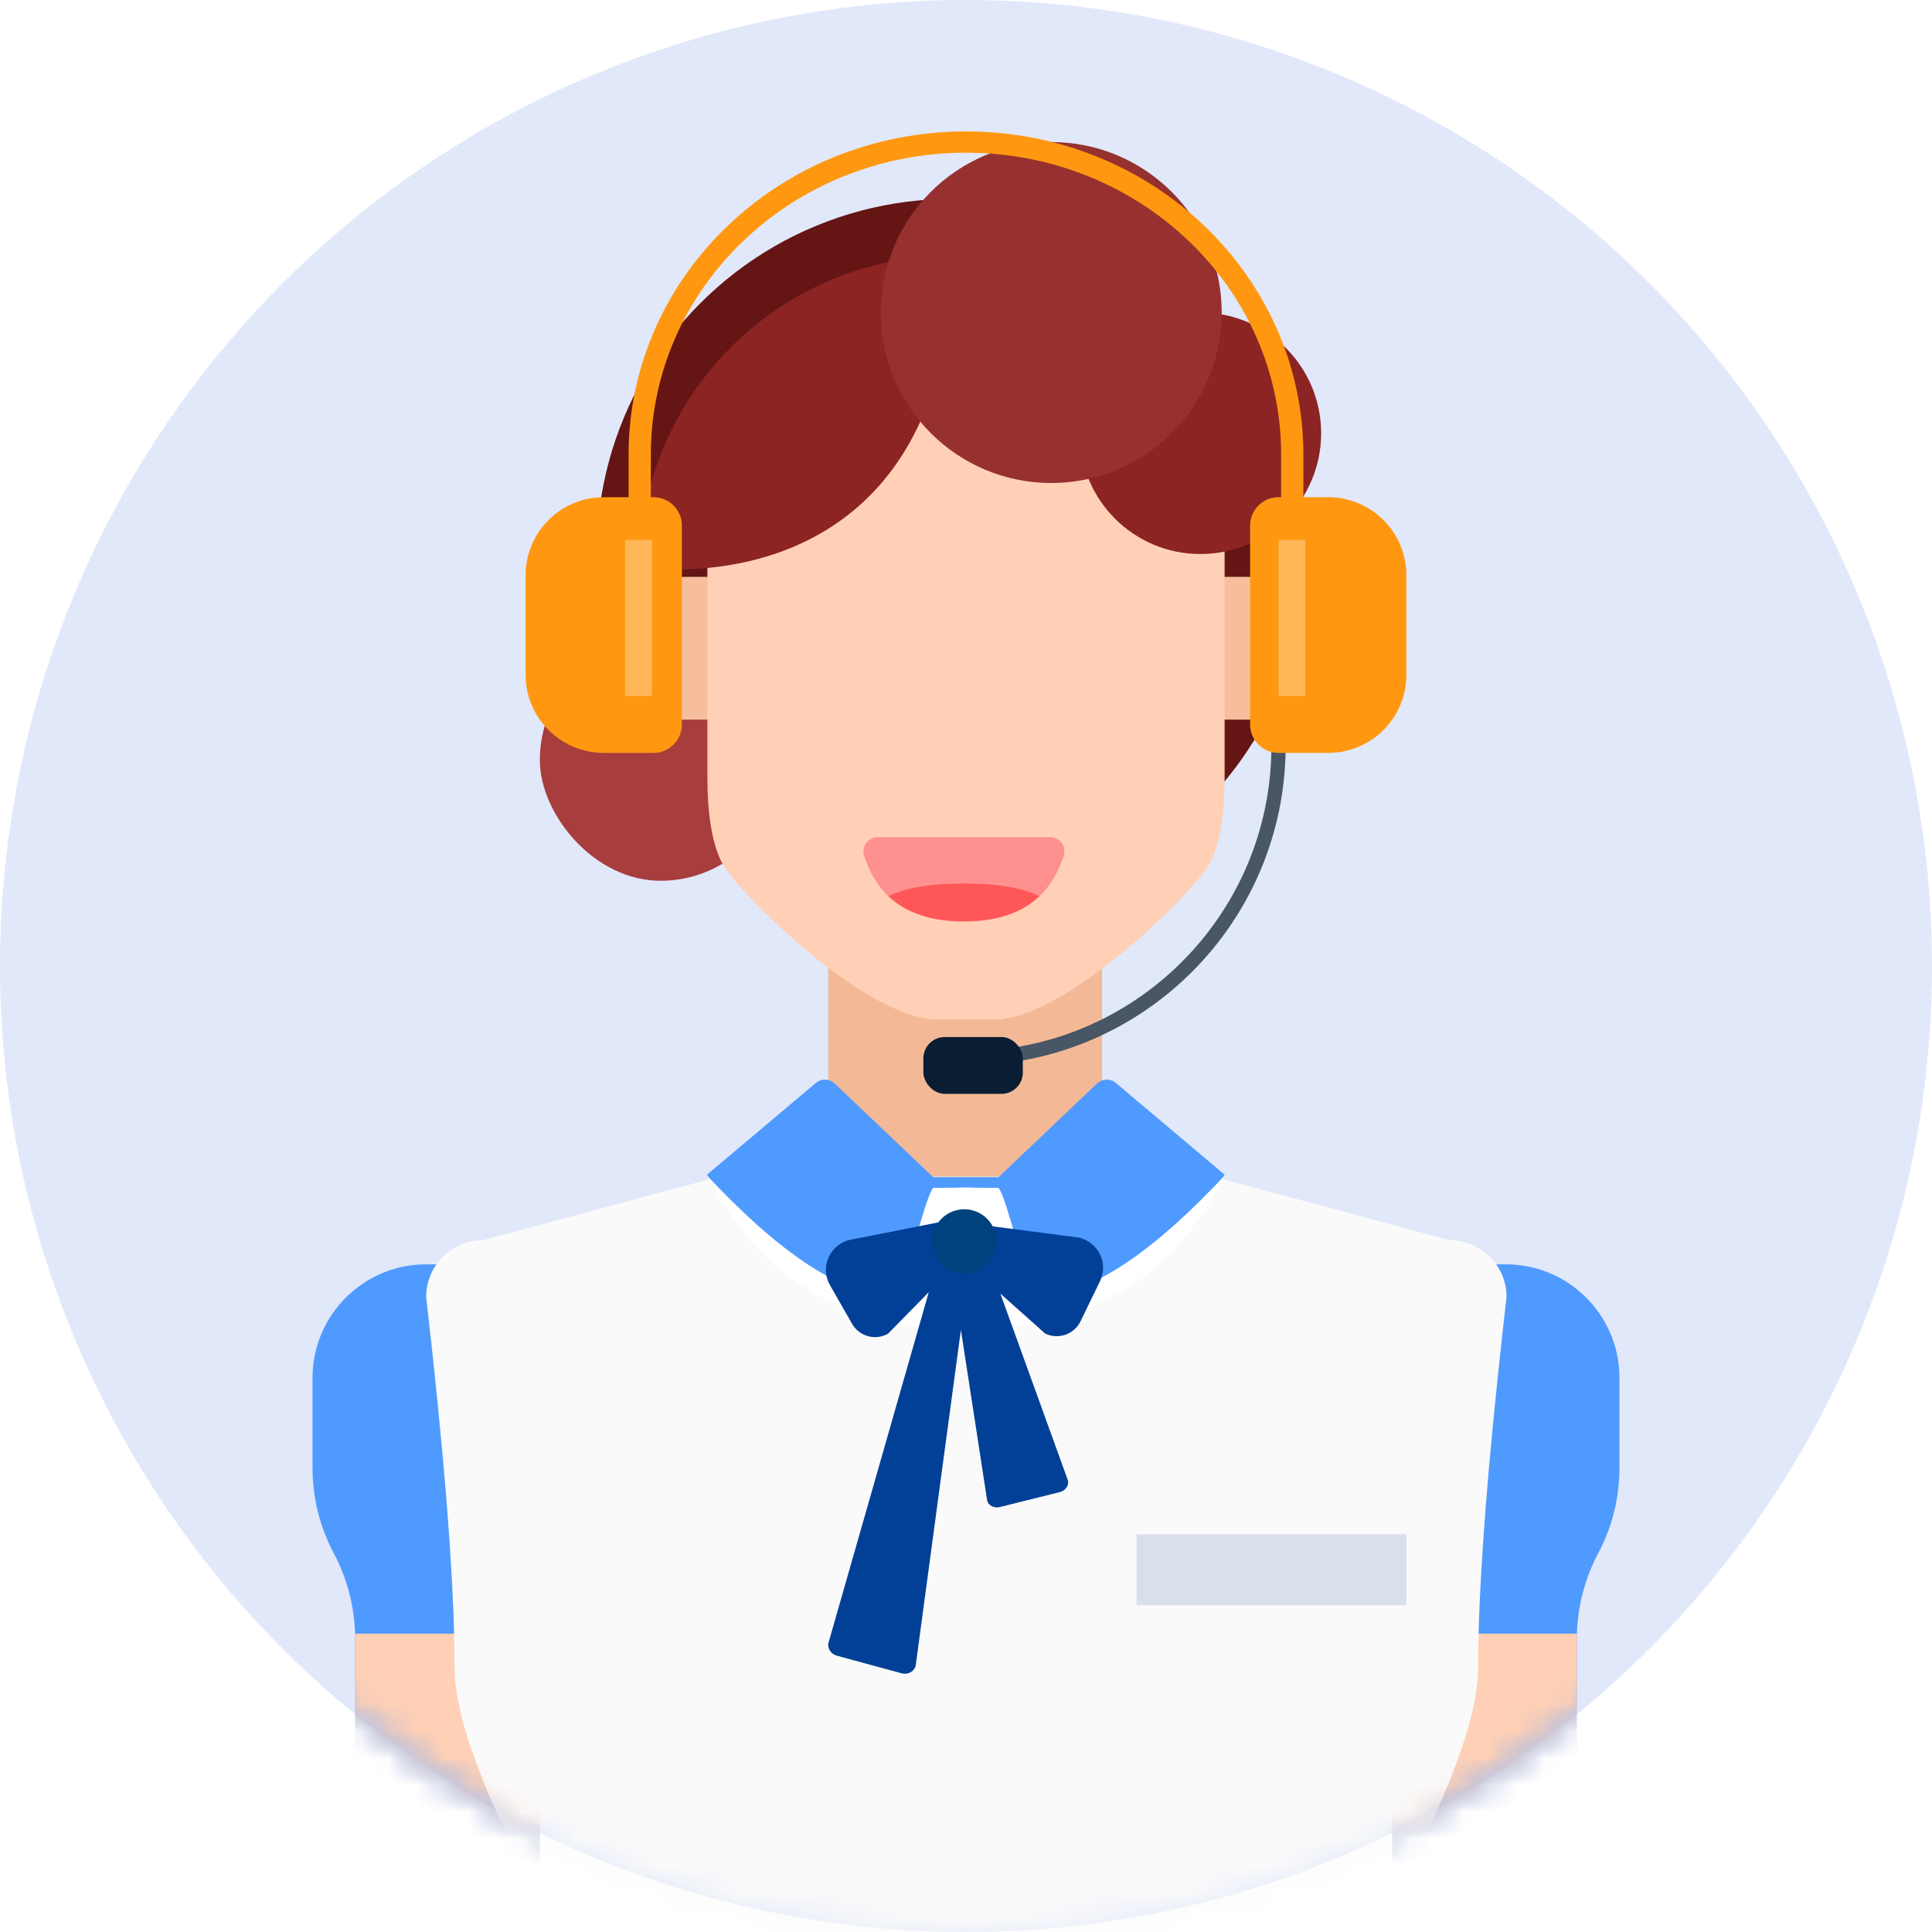 <?xml version="1.0" encoding="UTF-8"?>
<svg width="72px" height="72px" viewBox="0 0 72 72" version="1.1" xmlns="http://www.w3.org/2000/svg" xmlns:xlink="http://www.w3.org/1999/xlink">
    <title>ic_client</title>
    <defs>
        <circle id="path-1" cx="36" cy="36" r="36"></circle>
    </defs>
    <g id="0302" stroke="none" stroke-width="1" fill="none" fill-rule="evenodd">
        <g id="04-组件说明" transform="translate(-286, -899)">
            <g id="Group-Copy-2" transform="translate(222, 877)">
                <g id="ic_client" transform="translate(64, 22)">
                    <mask id="mask-2" fill="white">
                        <use xlink:href="#path-1"></use>
                    </mask>
                    <use id="path-1" fill="#E1E8FA" fill-rule="nonzero" xlink:href="#path-1"></use>
                    <g id="路径-Clipped" mask="url(#mask-2)" fill="#F3B996" fill-rule="nonzero">
                        <g transform="translate(30.865, 33.742)" id="路径">
                            <polygon points="0 0 10.206 0 10.206 10.106 0 10.106"></polygon>
                        </g>
                    </g>
                    <g id="形状-Clipped" mask="url(#mask-2)" fill="#4F9AFF" fill-rule="nonzero">
                        <g transform="translate(11.647, 47.118)" id="形状">
                            <path d="M6.353,0 C7.522,0 8.471,0.948 8.471,2.118 L8.471,26.471 C8.471,27.64 7.522,28.588 6.353,28.588 L3.706,28.588 C2.536,28.588 1.588,27.64 1.588,26.471 L1.588,13.961 C1.588,12.923 1.351,11.901 0.895,10.971 L0.794,10.773 C0.273,9.792 0,8.697 0,7.586 L0,4.235 C0,1.896 1.896,0 4.235,0 L6.353,0 Z M44.471,0 C46.766,0 48.634,1.825 48.704,4.103 L48.706,4.235 L48.706,7.586 C48.706,8.623 48.468,9.646 48.013,10.575 L47.912,10.773 C47.425,11.689 47.155,12.704 47.121,13.739 L47.118,13.961 L47.118,26.471 C47.118,27.605 46.226,28.531 45.106,28.586 L45,28.588 L42.353,28.588 C41.219,28.588 40.293,27.697 40.238,26.576 L40.235,26.471 L40.235,2.118 C40.235,0.984 41.127,0.058 42.247,0.003 L42.353,0 L44.471,0 Z"></path>
                        </g>
                    </g>
                    <g id="形状-Clipped" mask="url(#mask-2)" fill="#FFD0B6" fill-rule="nonzero">
                        <g transform="translate(13.233, 60.882)" id="形状">
                            <path d="M6.885,0 L6.885,12.706 C6.885,13.875 5.937,14.824 4.767,14.824 L2.12,14.824 C0.951,14.824 0.003,13.875 0.003,12.706 L0.003,0.196 L0,0 L6.885,0 Z M45.535,0 L45.532,0.196 L45.532,12.706 C45.532,13.84 44.641,14.766 43.52,14.821 L43.414,14.824 L40.767,14.824 C39.633,14.824 38.707,13.932 38.652,12.812 L38.65,12.706 L38.65,0 L45.535,0 Z"></path>
                        </g>
                    </g>
                    <g id="Path-Clipped" mask="url(#mask-2)" fill="#FFFFFF" fill-rule="nonzero">
                        <g transform="translate(25.488, 43.848)" id="Path">
                            <path d="M9.328,0.094 L11.729,0.094 L20.157,0 L20.099,0.094 C23.442,12.574 18.461,17.251 5.154,14.123 C0.261,12.973 -1.148,8.296 0.927,0.094 L0.868,0 L9.328,0.094 Z"></path>
                        </g>
                    </g>
                    <g id="路径-Clipped" mask="url(#mask-2)" fill="#4F9AFF" fill-rule="nonzero">
                        <g transform="translate(26.349, 40.235)" id="路径">
                            <path d="M10.862,3.636 L14.531,0.146 C14.726,-0.04 15.031,-0.049 15.237,0.125 L19.289,3.542 L19.231,3.636 L18.864,4.021 C16.254,6.717 14.074,8.065 12.324,8.065 C11.97,8.065 11.21,4.438 10.862,4.032 L10.028,4.028 L10.028,4.028 L9.644,4.017 L9.644,4.017 L9.542,4.019 L9.261,4.028 C9.063,4.032 8.88,4.026 8.428,4.032 C8.08,4.438 7.319,8.065 6.966,8.065 C5.216,8.065 3.035,6.717 0.425,4.021 L0.058,3.636 L0,3.542 L4.052,0.125 C4.241,-0.035 4.513,-0.04 4.707,0.103 L4.759,0.146 L8.428,3.636 L10.862,3.636 Z"></path>
                        </g>
                    </g>
                    <g id="路径-Clipped" mask="url(#mask-2)" fill="#FAFAFA" fill-rule="nonzero">
                        <g transform="translate(15.882, 43.941)" id="路径">
                            <path d="M29.674,0 L38.145,2.276 C39.314,2.276 40.262,3.224 40.262,4.393 L40.126,5.599 C39.57,10.606 39.265,14.518 39.212,17.338 L39.206,17.774 L39.202,18.313 C39.15,20.435 37.739,23.913 34.968,28.746 C34.968,28.979 31.042,29.143 26.067,29.221 C25.996,29.235 25.922,29.242 25.846,29.243 L24.466,29.257 C23.531,29.265 22.569,29.27 21.596,29.271 L18.667,29.271 C17.208,29.269 15.771,29.26 14.416,29.243 C14.34,29.242 14.266,29.235 14.194,29.223 L11.773,29.175 C8.004,29.086 5.294,28.939 5.294,28.746 C2.524,23.913 1.113,20.435 1.06,18.313 L1.057,17.774 L1.05,17.338 C0.993,14.296 0.643,9.981 0,4.393 C0,3.224 0.948,2.276 2.118,2.276 L10.588,0 C12.412,3.708 15.593,5.574 20.131,5.599 C24.59,5.575 27.738,3.773 29.577,0.193 L29.674,0 Z"></path>
                        </g>
                    </g>
                    <g id="Oval-Copy-Clipped" mask="url(#mask-2)" fill="#641514" fill-rule="nonzero">
                        <g transform="translate(22.235, 7.412)" id="Oval-Copy">
                            <circle cx="13.235" cy="13.235" r="13.235"></circle>
                        </g>
                    </g>
                    <g id="Rectangle-Clipped" mask="url(#mask-2)" fill="#A73D3C" fill-rule="nonzero">
                        <g transform="translate(20.118, 23.824)" id="Rectangle">
                            <rect x="0" y="0" width="9" height="9" rx="4.5"></rect>
                        </g>
                    </g>
                    <g id="形状-Clipped" mask="url(#mask-2)" fill="#F6BE9D" fill-rule="nonzero">
                        <g transform="translate(22.605, 21.499)" id="形状">
                            <path d="M5.358,0 L5.358,5.319 L2.118,5.319 C0.948,5.319 0,4.371 0,3.201 L0,2.118 C0,0.948 0.948,0 2.118,0 L5.358,0 Z M24.673,0 C25.807,0 26.733,0.892 26.788,2.012 L26.791,2.118 L26.791,3.201 C26.791,4.335 25.899,5.261 24.779,5.316 L24.673,5.319 L21.433,5.319 L21.433,0 L24.673,0 Z"></path>
                        </g>
                    </g>
                    <g id="Path-Copy-2-Clipped" mask="url(#mask-2)" fill="#FFD0B6" fill-rule="nonzero">
                        <g transform="translate(26.362, 13.521)" id="Path-Copy-2">
                            <path d="M8.567,24.471 C5.888,24.471 1.072,19.684 0.536,18.621 C0.179,17.911 0,16.848 0,15.429 L0,2.127 C0,0.953 0.96,0 2.143,0 L17.133,0 C18.281,0 19.218,0.896 19.274,2.021 L19.276,2.127 L19.276,15.429 C19.276,16.848 19.098,17.911 18.741,18.621 C18.223,19.649 13.668,24.159 10.98,24.456 C10.971,24.466 10.961,24.471 10.952,24.471 L8.567,24.471 Z"></path>
                        </g>
                    </g>
                    <g id="Oval-Copy-3-Clipped" mask="url(#mask-2)" fill="#8B2423" fill-rule="nonzero">
                        <g transform="translate(40.235, 11.647)" id="Oval-Copy-3">
                            <circle cx="4.5" cy="4.5" r="4.5"></circle>
                        </g>
                    </g>
                    <g id="Oval-Copy-2-Clipped" mask="url(#mask-2)" fill="#8B2423" fill-rule="nonzero">
                        <g transform="translate(23.824, 9.529)" id="Oval-Copy-2">
                            <path d="M11.647,0 C5.215,0 0,5.215 0,11.647 C6.283,12.17 11.647,8.828 11.647,0 Z"></path>
                        </g>
                    </g>
                    <g id="Oval-Clipped" mask="url(#mask-2)" fill="#963130" fill-rule="nonzero">
                        <g transform="translate(32.824, 5.294)" id="Oval">
                            <circle cx="6.353" cy="6.353" r="6.353"></circle>
                        </g>
                    </g>
                    <g id="Rectangle-Clipped" mask="url(#mask-2)" fill="#FF9090" fill-rule="nonzero">
                        <g transform="translate(32.178, 31.198)" id="Rectangle">
                            <path d="M0.53,0 L6.96,0 C7.252,0 7.489,0.237 7.489,0.529 C7.489,0.584 7.481,0.638 7.465,0.689 C6.947,2.323 5.707,3.14 3.745,3.14 C1.782,3.14 0.543,2.323 0.025,0.689 C-0.063,0.411 0.091,0.113 0.37,0.025 C0.421,0.008 0.475,0 0.53,0 Z"></path>
                        </g>
                    </g>
                    <g id="路径-Clipped" mask="url(#mask-2)" fill="#FF5757" fill-rule="nonzero">
                        <g transform="translate(33.105, 32.924)" id="路径">
                            <path d="M2.817,0 C4.035,0 4.974,0.157 5.635,0.471 C4.973,1.1 4.034,1.414 2.817,1.414 C1.6,1.414 0.661,1.1 0,0.472 C0.661,0.157 1.6,0 2.817,0 Z"></path>
                        </g>
                    </g>
                    <g id="路径-Clipped" mask="url(#mask-2)" fill="#FF9810" fill-rule="nonzero">
                        <g transform="translate(23.426, 4.897)" id="路径">
                            <path d="M0.829,19.985 L0.829,12.044 C0.829,5.831 6.087,0.794 12.574,0.794 C19.06,0.794 24.318,5.831 24.318,12.044 L24.318,19.985 L25.147,19.985 L25.147,12.044 C25.147,5.392 19.518,0 12.574,0 C5.629,0 0,5.392 0,12.044 L0,19.985 L0.829,19.985 Z"></path>
                        </g>
                    </g>
                    <g id="路径-Clipped" mask="url(#mask-2)" fill="#485666" fill-rule="nonzero">
                        <g transform="translate(36, 19.853)" id="路径">
                            <path d="M0,19.324 C6.286,19.324 11.382,14.227 11.382,7.941 L11.382,0 L11.912,0 L11.912,7.941 C11.912,14.52 6.579,19.853 0,19.853 L0,19.324 Z"></path>
                        </g>
                    </g>
                    <g id="矩形-Clipped" mask="url(#mask-2)" fill="#0B1D32" fill-rule="nonzero">
                        <g transform="translate(34.412, 38.647)" id="矩形">
                            <rect x="0" y="0" width="3.706" height="2.118" rx="0.794"></rect>
                        </g>
                    </g>
                    <g id="矩形-Clipped" mask="url(#mask-2)" fill="#FF9810" fill-rule="nonzero">
                        <g transform="translate(46.588, 18.529)" id="矩形">
                            <path d="M1.059,0 L2.912,0 C4.52,0 5.824,1.304 5.824,2.912 L5.824,6.618 C5.824,8.226 4.52,9.529 2.912,9.529 L1.059,9.529 C0.474,9.529 0,9.055 0,8.471 L0,1.059 C0,0.474 0.474,0 1.059,0 Z"></path>
                        </g>
                    </g>
                    <g id="矩形备份-Clipped" mask="url(#mask-2)" fill="#FF9810" fill-rule="nonzero">
                        <g transform="translate(19.588, 18.529)" id="矩形备份">
                            <path d="M1.059,0 L2.912,0 C4.52,0 5.824,1.304 5.824,2.912 L5.824,6.618 C5.824,8.226 4.52,9.529 2.912,9.529 L1.059,9.529 C0.474,9.529 0,9.055 0,8.471 L0,1.059 C0,0.474 0.474,0 1.059,0 Z" transform="translate(2.912, 4.765) scale(-1, 1) translate(-2.912, -4.765) "></path>
                        </g>
                    </g>
                    <g id="矩形-Clipped" mask="url(#mask-2)" fill="#FFFFFF" fill-opacity="0.3" fill-rule="nonzero">
                        <g transform="translate(23.294, 20.118)" id="矩形">
                            <rect x="0" y="0" width="1" height="5.824"></rect>
                        </g>
                    </g>
                    <g id="矩形备份-2-Clipped" mask="url(#mask-2)" fill="#FFFFFF" fill-opacity="0.3" fill-rule="nonzero">
                        <g transform="translate(47.647, 20.118)" id="矩形备份-2">
                            <rect x="0" y="0" width="1" height="5.824"></rect>
                        </g>
                    </g>
                    <g id="矩形-Clipped" mask="url(#mask-2)" fill="#DAE0E9" fill-rule="nonzero">
                        <g transform="translate(42.353, 57.176)" id="矩形">
                            <rect x="0" y="0" width="10.059" height="2.647"></rect>
                        </g>
                    </g>
                    <g id="路径-Clipped" mask="url(#mask-2)" fill="#024097" fill-rule="nonzero">
                        <g transform="translate(30.78, 45.336)" id="路径">
                            <path d="M5.462,0 L5.564,0.282 L9.44,0.787 C9.99,0.927 10.371,1.437 10.324,2.004 C10.311,2.144 10.274,2.284 10.21,2.418 L9.487,3.908 C9.25,4.395 8.657,4.598 8.17,4.362 L6.501,2.873 L9.01,9.81 C9.02,9.834 9.027,9.86 9.027,9.884 C9.04,10.054 8.91,10.221 8.713,10.271 L6.482,10.827 C6.279,10.877 6.072,10.781 6.016,10.611 L6.006,10.567 L6.006,10.567 L5.03,4.224 L3.348,16.715 C3.345,16.745 3.335,16.772 3.325,16.802 C3.244,16.982 3.031,17.082 2.818,17.022 L0.41,16.368 C0.2,16.311 0.063,16.118 0.087,15.921 C0.09,15.891 0.1,15.865 0.11,15.835 L3.833,2.819 L2.317,4.365 C1.872,4.621 1.304,4.485 1.019,4.07 L0.974,3.998 L0.153,2.561 C0.08,2.434 0.033,2.298 0.013,2.157 C-0.069,1.627 0.238,1.117 0.73,0.917 L0.814,0.887 L4.688,0.12 L4.72,0.185 L5.462,0 Z"></path>
                        </g>
                    </g>
                    <g id="路径-Clipped" mask="url(#mask-2)" fill="#00427E" fill-rule="nonzero">
                        <g transform="translate(34.735, 45.066)" id="路径">
                            <path d="M0,1.2 C0,1.629 0.229,2.026 0.6,2.24 C0.972,2.455 1.429,2.455 1.801,2.24 C2.172,2.026 2.401,1.629 2.401,1.2 C2.401,0.772 2.172,0.375 1.801,0.161 C1.429,-0.054 0.972,-0.054 0.6,0.161 C0.229,0.375 0,0.772 0,1.2 L0,1.2 Z"></path>
                        </g>
                    </g>
                </g>
            </g>
        </g>
    </g>
</svg>